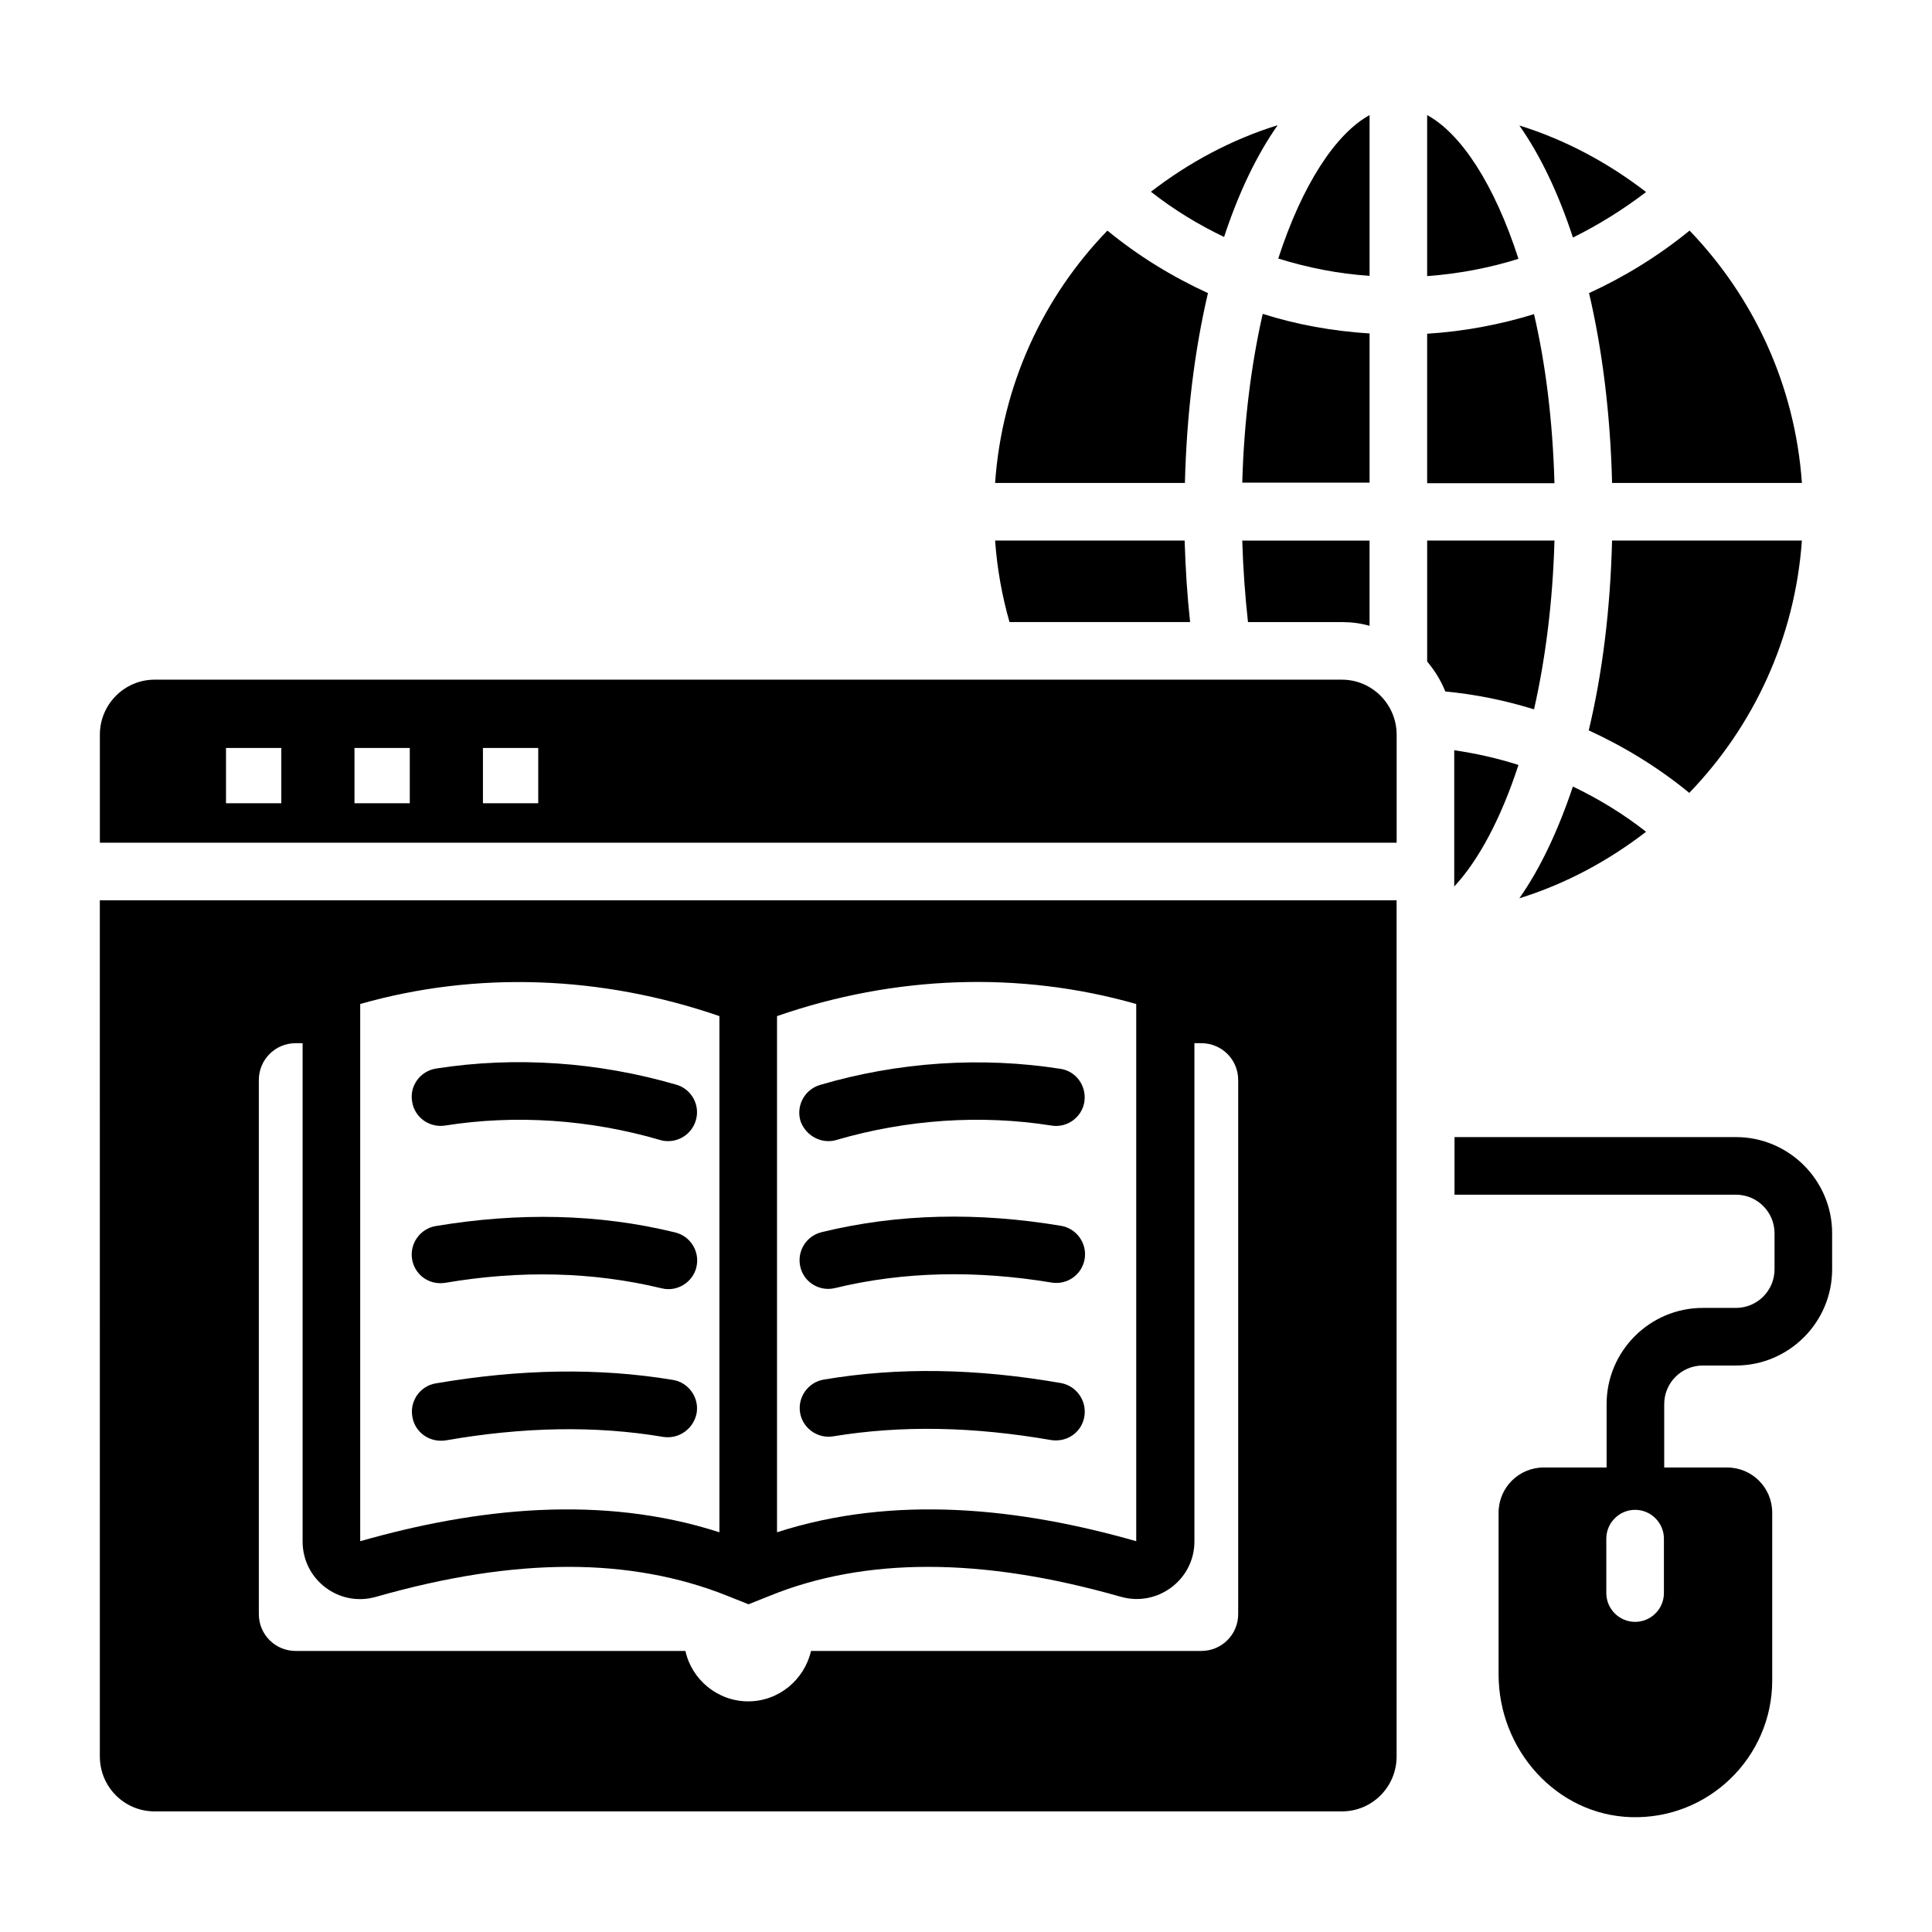 <?xml version="1.0" encoding="UTF-8"?>
<!-- Uploaded to: ICON Repo, www.iconrepo.com, Generator: ICON Repo Mixer Tools -->
<svg fill="#000000" width="800px" height="800px" version="1.1" viewBox="144 144 512 512" xmlns="http://www.w3.org/2000/svg">
 <g>
  <path d="m328.62 518.47c0.688-4.121-2.137-8.09-6.258-8.777-19.77-3.281-40.609-2.902-62.898 0.918-4.121 0.688-6.945 4.656-6.184 8.855 0.609 3.742 3.894 6.336 7.481 6.336 0.457 0 0.84 0 1.297-0.078 20.609-3.586 39.695-3.969 57.785-0.918 4.121 0.613 8.016-2.211 8.777-6.336z"/>
  <path d="m261.98 483.96c19.77-3.359 39.008-2.977 57.328 1.449 0.609 0.152 1.223 0.23 1.832 0.23 3.434 0 6.566-2.367 7.406-5.801 0.992-4.121-1.527-8.246-5.648-9.238-20.23-4.961-41.602-5.344-63.434-1.68-4.121 0.688-6.945 4.656-6.258 8.777 0.684 4.125 4.5 6.949 8.773 6.262z"/>
  <path d="m261.91 442.29c18.777-2.977 38.473-1.602 57.023 3.816 0.688 0.23 1.449 0.305 2.137 0.305 3.281 0 6.336-2.137 7.328-5.496 1.223-4.047-1.145-8.32-5.191-9.465-20.688-6.031-42.672-7.559-63.664-4.273-4.199 0.688-7.023 4.582-6.336 8.703 0.609 4.195 4.504 7.019 8.703 6.41z"/>
  <path d="m422.59 525.64c0.457 0.078 0.918 0.078 1.297 0.078 3.664 0 6.871-2.594 7.481-6.336 0.688-4.121-2.062-8.09-6.184-8.855-22.367-3.894-43.129-4.273-62.898-0.918-4.121 0.688-6.945 4.656-6.258 8.777s4.656 6.945 8.777 6.258c18.09-2.973 37.176-2.59 57.785 0.996z"/>
  <path d="m363.51 485.57c0.609 0 1.223-0.078 1.832-0.23 18.242-4.426 37.559-4.734 57.328-1.449 4.199 0.688 8.09-2.137 8.777-6.258 0.688-4.121-2.137-8.09-6.258-8.777-21.832-3.664-43.207-3.281-63.434 1.68-4.121 0.992-6.641 5.113-5.648 9.238 0.836 3.508 3.965 5.797 7.402 5.797z"/>
  <path d="m363.51 446.41c0.688 0 1.449-0.078 2.137-0.305 18.551-5.418 38.242-6.793 57.023-3.816 4.121 0.688 8.09-2.215 8.703-6.336 0.609-4.199-2.215-8.09-6.336-8.703-20.992-3.281-42.977-1.832-63.738 4.273-4.047 1.223-6.336 5.418-5.191 9.465 1.066 3.207 4.117 5.422 7.402 5.422z"/>
  <path d="m506.95 174.5c-9.008 4.961-17.863 18.473-24.199 38.016 7.863 2.441 15.953 4.047 24.199 4.582z"/>
  <path d="m546.41 346.72c-5.496-1.754-11.223-3.055-17.023-3.894v36.105c6.41-6.871 12.367-17.938 17.023-32.211z"/>
  <path d="m474.73 308.86h24.887c2.519 0 4.961 0.305 7.328 0.992v-22.594h-33.738c0.227 7.481 0.762 14.73 1.523 21.602z"/>
  <path d="m464.12 221.68c-9.465-4.352-18.473-9.848-26.641-16.566-17.023 17.559-27.938 40.914-29.77 66.871h50.305c0.457-18.32 2.594-35.344 6.106-50.305z"/>
  <path d="m621.52 287.25h-50.305c-0.457 18.32-2.594 35.344-6.184 50.305 9.465 4.352 18.473 9.848 26.641 16.566 17.023-17.637 28.016-40.996 29.848-66.871z"/>
  <path d="m407.71 287.25c0.535 7.406 1.832 14.656 3.816 21.602h47.863c-0.762-6.945-1.223-14.199-1.449-21.602z"/>
  <path d="m506.95 232.37c-9.695-0.609-19.16-2.289-28.32-5.191-2.977 13.129-4.961 28.242-5.418 44.73h33.738z"/>
  <path d="m546.64 382.06c12.289-3.816 23.586-9.922 33.586-17.633-6.031-4.734-12.52-8.703-19.391-11.984-3.891 11.602-8.621 21.68-14.195 29.617z"/>
  <path d="m482.59 177.18c-12.289 3.816-23.586 9.922-33.586 17.633 6.031 4.734 12.52 8.703 19.391 11.984 3.812-11.602 8.621-21.676 14.195-29.617z"/>
  <path d="m571.22 271.98h50.305c-1.832-25.953-12.824-49.234-29.77-66.871-8.246 6.719-17.176 12.215-26.641 16.566 3.508 14.961 5.644 31.984 6.106 50.305z"/>
  <path d="m555.95 287.25h-33.738v32.062c1.984 2.367 3.664 5.039 4.809 7.938 8.016 0.762 15.879 2.367 23.512 4.734 2.977-13.133 4.961-28.246 5.418-44.734z"/>
  <path d="m580.23 194.89c-10-7.711-21.297-13.816-33.586-17.633 5.574 7.938 10.383 18.016 14.199 29.695 6.789-3.359 13.277-7.406 19.387-12.062z"/>
  <path d="m550.53 227.25c-9.16 2.824-18.625 4.582-28.32 5.191v39.617h33.738c-0.457-16.566-2.363-31.68-5.418-44.809z"/>
  <path d="m522.21 174.5v42.672c8.246-0.609 16.41-2.137 24.199-4.582-6.336-19.613-15.117-33.125-24.199-38.09z"/>
  <path d="m499.62 324.12h-314.65c-8.016 0-14.504 6.566-14.504 14.578v28.625h343.66v-28.625c-0.004-8.012-6.492-14.578-14.504-14.578zm-281.07 32.75h-14.656v-14.656h14.656zm34.047 0h-14.656v-14.656h14.656zm34.043 0h-14.656v-14.656h14.656z"/>
  <path d="m170.46 609.46c0 8.09 6.488 14.578 14.504 14.578h314.65c8.016 0 14.504-6.488 14.504-14.578l-0.004-226.87h-343.66zm179.46-196.18c31.223-10.84 64.426-11.984 95.191-3.207v142.36c-30.762-8.777-63.969-12.441-95.191-2.367zm-110.46-3.207c30.762-8.777 63.969-7.559 95.191 3.207v136.79c-31.223-10.078-64.426-6.414-95.191 2.367zm-26.867 20.152c0-5.418 4.352-9.77 9.77-9.77h1.832v132.06c0 10.152 9.695 17.48 19.465 14.656 18.777-5.344 35.496-7.938 51.145-7.938 15.113 0 29.234 2.594 41.832 7.633l5.727 2.289 5.727-2.289c12.594-5.113 26.641-7.633 41.832-7.633 15.574 0 32.367 2.594 51.145 7.938 9.77 2.75 19.465-4.582 19.465-14.656v-132.06h1.832c5.418 0 9.77 4.352 9.77 9.77v141.52c0 5.418-4.352 9.77-9.77 9.77l-103.44 0.004c-1.754 7.633-8.551 13.359-16.641 13.359-8.09 0-14.961-5.727-16.641-13.359h-103.28c-5.418 0-9.77-4.352-9.77-9.77z"/>
  <path d="m604.04 445.34h-74.578v15.266h74.578c5.648 0 10.23 4.582 10.23 10.23v9.543c0 5.648-4.582 10.23-10.23 10.23h-8.777c-14.047 0-25.496 11.449-25.496 25.496v16.793h-16.641c-6.641 0-11.984 5.344-11.984 11.984v42.898c0 19.848 15.266 37.176 35.113 37.785 20.535 0.609 37.402-15.879 37.402-36.258v-44.426c0-6.641-5.344-11.984-11.984-11.984h-16.641v-16.793c0-5.648 4.582-10.23 10.23-10.23h8.777c14.047 0 25.496-11.449 25.496-25.496v-9.543c0-14.043-11.453-25.496-25.496-25.496zm-19.086 120.84c0 4.199-3.434 7.633-7.633 7.633s-7.633-3.434-7.633-7.633v-14.426c0-4.199 3.434-7.633 7.633-7.633s7.633 3.434 7.633 7.633z"/>
 </g>
</svg>